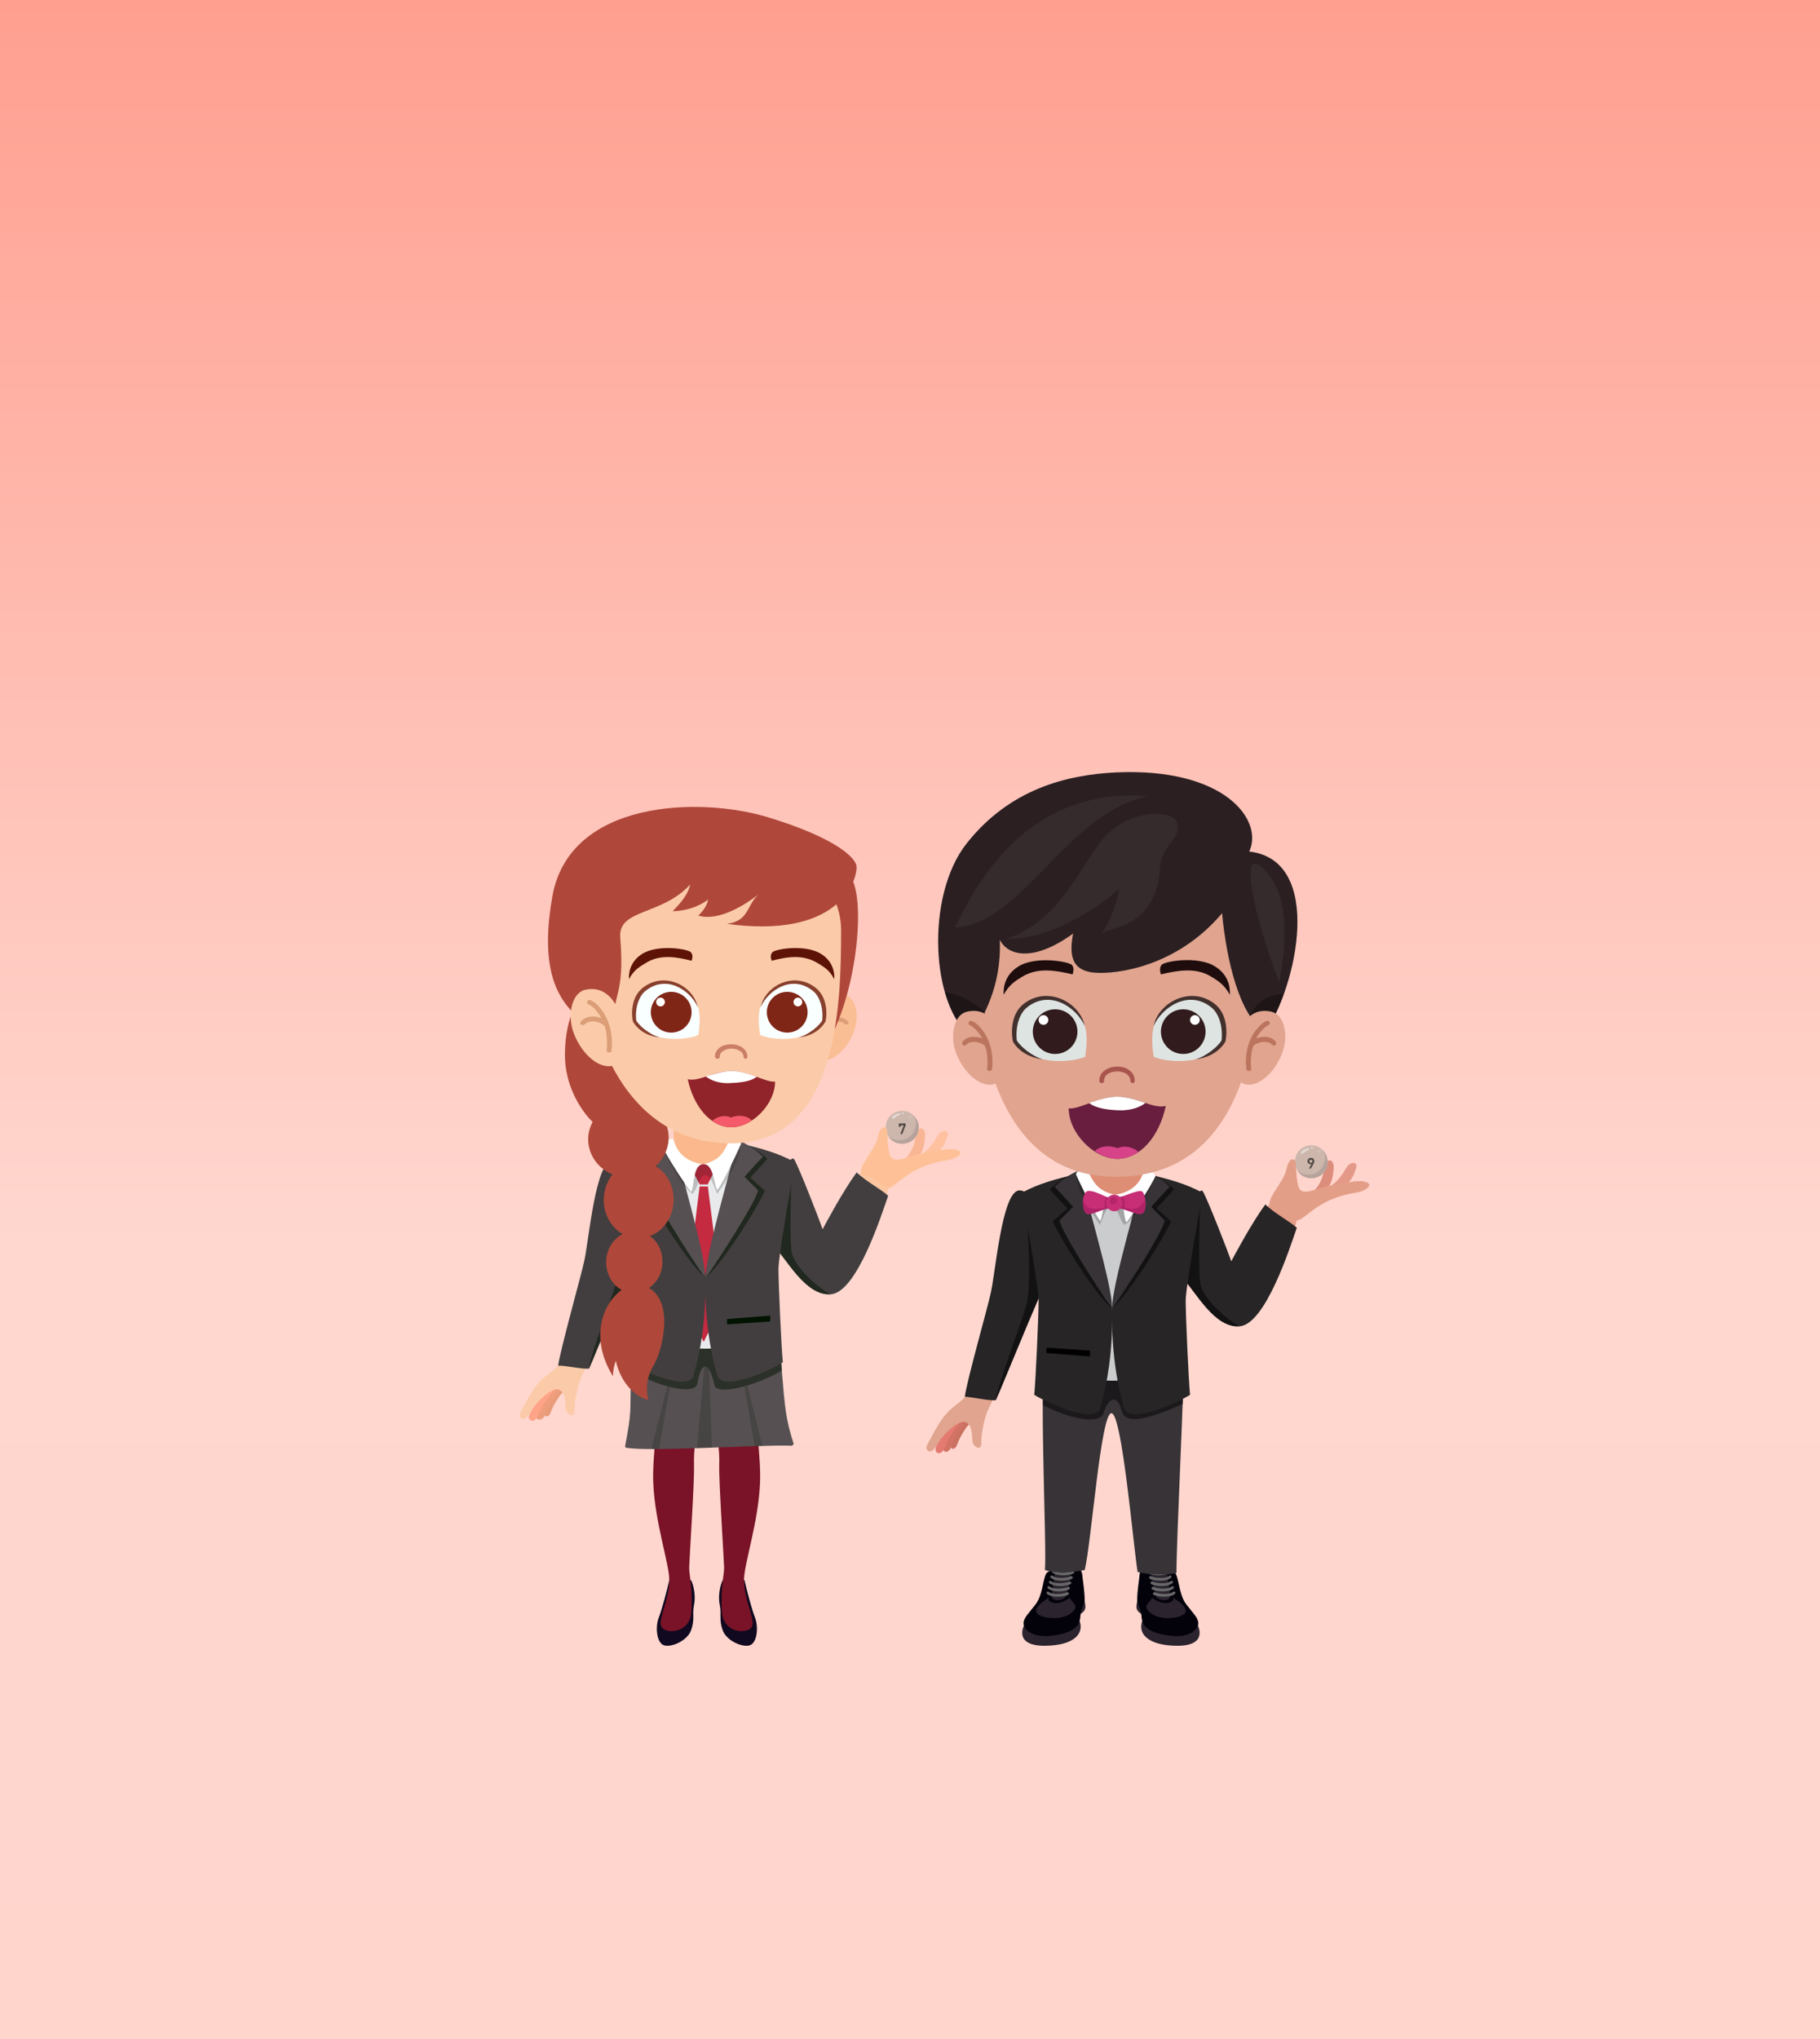 <svg xmlns="http://www.w3.org/2000/svg" id="Capa_1" x="0" y="0" version="1.1" viewBox="0 0 375 420" xml:space="preserve">
    <rect x="0" y="0" width="375" height="420" fill="#808080" stroke="none"/>
    <style type="text/css">
        .st1{fill:#10091f}.st2{fill:#7a1327}.st3{fill:#565052}.st4{opacity:.5;fill:#011301}.st6{fill:#e9eaeb}.st7{fill:#c42a40}.st11{fill:#fbcba9}.st12{fill:#423e3f}.st13{fill:#fec6a0}.st18{fill:#fff}.st21{fill:#db9e77}.st22{fill:#af483a}.st23{fill:#f9feff}.st24{fill:#88402d}.st25{fill:#802617}.st26{fill:#fefffe}.st27{fill:#5e1307}.st31{fill:#cdb7ad}.st32{fill:#b6a39b}.st33{opacity:.45}.st34{opacity:.24;fill:#fff}.st35{opacity:.6}.st37{fill:#e39e87}.st40{fill:#272526}.st41{opacity:.5;fill:#000100}.st45{fill:#e0a48f}.st46{fill:#2b232e}.st47{fill:#03020b}.st48{fill:#686868}.st49{fill:#373336}.st54{fill-rule:evenodd;clip-rule:evenodd;fill:#c72e75}.st58{opacity:.5;fill:#110c0c}.st59{fill:#352a2c}.st60{fill:#dee4e2}.st61{fill:#42302d}.st62{fill:#311b1d}.st63{fill:#1f0d0d}.st67{fill:#bb745d}
    </style>
    <linearGradient id="SVGID_1_" x1="187.5" x2="187.5" y1="0" y2="420" gradientUnits="userSpaceOnUse">
        <stop offset="0" stop-color="#ff9f90"/>
        <stop offset=".61" stop-color="#ffd7cf"/>
        <stop offset="1" stop-color="#ffd5cc"/>
    </linearGradient>
    <path fill="url(#SVGID_1_)" d="M0 0h375v420H0z"/>
    <g>
        <g>
            <g>
                <g>
                    <g>
                        <g>
                            <g>
                                <path d="M153.4 325.5c.5 2.2 1.5 6 2.2 7.8.7 1.9.4 5.1-1.1 5.6s-4.8-.9-5.6-3.1c-.8-2.2-.2-3.3-.6-5.2-.4-1.9.1-4.1.6-5.1h4.5z" class="st1"/>
                                <path d="M156.5 292.3c-.8 4.1.3 7.3.1 13.1-.3 8-3.3 16.8-3.3 20 0 4.1 2.2 7.9 1.7 9.5-.5 1.6-5 1.8-6.1-1.8-.3-1.1-.3-4.8 0-7.3.1-1.1.3-2 .3-2.9-.1-2.8-1.1-17.8-1-21.1.1-3.3-.4-4.9-.4-7l8.7-2.5z" class="st2"/>
                            </g>
                            <g>
                                <path d="M137.9 325.5c-.5 2.2-1.5 6-2.2 7.8-.7 1.9-.4 5.1 1.1 5.6s4.8-.9 5.6-3.1c.8-2.2.2-3.3.6-5.2.4-1.9-.1-4.1-.6-5.1h-4.5z" class="st1"/>
                                <path d="M134.7 292.3c.8 4.1-.3 7.3-.1 13.1.3 8 3.3 16.8 3.3 20 0 4.1-2.2 7.9-1.7 9.5.5 1.6 5 1.8 6.1-1.8.3-1.1.3-4.8 0-7.3-.1-1.1-.3-2-.3-2.9.1-2.8 1.1-17.8 1-21.1-.1-3.3.4-4.9.4-7l-8.7-2.5z" class="st2"/>
                            </g>
                        </g>
                        <g>
                            <path d="M163 297.8c-5.4-.3-29.5 1.3-34 .4-.1 0-.2-.2-.2-.3 1.4-7.5 1-6.2 1.2-15.6.1-2.8.4-5.5 1.1-8H160c.7 2.7.9 5.5 1.1 8.2.6 7.2.8 9.9 2.4 14.8.1.2-.2.5-.5.5z" class="st3"/>
                            <path d="M131.2 274.2H160c.7 2.7 1 5.4 1.1 8.1-3.9 2.5-13.3 5.5-13.9 3-1.1-5-2.7-5.1-3.5-.3-.4 2.5-8.4.7-13.6-2.8 0-2.7.3-5.4 1.1-8z" class="st4"/>
                        </g>
                    </g>
                    <g>
                        <g>
                            <g>
                                <path fill="#fab88c" d="M150.2 231.1v5.8c0 3.2-2.6 5.7-5.7 5.7-3.2 0-5.7-2.6-5.7-5.7v-5.8h11.4z"/>
                                <g>
                                    <path d="M144.9 239.8c-4.8 0-6.7-4.6-8.4-3.9-2 .8-4.4 1.8-5.8 2.7.8 7.1.9 26.7-.5 36.8 2.9 1.2 9.2 2.4 15.3 2.4 6 0 11.4-2 14.6-2.8-.7-3.5-3.1-28.5-2.2-37.4-1.2-.7-2-1.5-5-2-2.3-.3-4.1 4.2-8 4.2z" class="st6"/>
                                </g>
                                <g>
                                    <path d="M145.8 244l3.1 24.5-3.9 7.9-3.9-7.4 3.1-25z" class="st7"/>
                                    <path d="M145.8 244h-1.6l-1.4-2.6.9-1.6h2.6l.8 1.6z" class="st7"/>
                                    <path d="M144.2 244h1.6v.4h-1.7z" class="st6"/>
                                </g>
                                <g>
                                    <g>
                                        <path fill="#e89b79" d="M112.4 291.7c-.3-.2-.6-.5-.1-1.3.4-.8 2.8-4.6 3-4.9l.8 1.2c-.5.3-1 1.1-1.6 2.1-.7 1.1-1.2 2.5-1.2 2.6-.1 0-.5.5-.9.3z"/>
                                        <path fill="#ef9e7d" d="M110.9 292.4c-.4-.2-.7-.7-.1-1.7.6-1.1 3.7-6 3.9-6.4l1.1 1.6c-.3.5-1.4 1.6-2.2 2.9-.9 1.4-1.3 2.6-1.5 3.1-.1.1-.6.7-1.2.5z"/>
                                        <path fill="#ffa488" d="M109.4 292.6c-.4-.2-.7-.7-.1-1.7.6-1.1 3.7-6 3.9-6.4l1.1 1.6c-.3.5-1.4 1.8-2.2 3-.9 1.4-1.3 2.6-1.5 3-.1.1-.6.8-1.2.5z"/>
                                        <path d="M115.3 280.9c-1.2 1.6-2.5 2-4 3.6-1.5 1.5-2.7 3.9-4 6.3-.7 1.2.6 2.5 1.9.2 1.3-2.3 4.7-5.5 6.1-4.7 1.4.8 1.1 2.8 1.3 4 .2 1.2 1.8 1.9 1.8.2-.1-2.1.9-5.9 1.3-6.5.4-.6-1.9-6.3-4.4-3.1z" class="st11"/>
                                    </g>
                                    <path d="M115.7 280.5l2.9-5.9 4.8 1.6-3.8 7.8z" class="st11"/>
                                </g>
                                <g>
                                    <path d="M120.3 260.1c0-.1-.9 3.8 0 0 1-4 2.3-20.9 5.9-21.1 3.6-.2 9.1 12 8.3 13-1.7 1.8-11.9 27.3-13.1 29.9-1.3.2-4.5-.6-6.4-.6.5-3.5 4.8-18.8 5.3-21.2z" class="st12"/>
                                </g>
                                <path d="M127.6 262.2c1-3.7.3-14.3.1-19.8l2-.7c2.8 3.6 5.3 9.7 4.7 10.3-1.7 1.8-11.9 27.3-13.1 29.9.7-3.9 5.3-16 6.3-19.7z" class="st4"/>
                                <g>
                                    <path d="M138 235.6c-4 .9-7.6 1.9-11.1 3.8 0 0 3.4 19 3.4 22s-.6 16.4-.9 19.2c2 1.4 12.5 6.3 13.5 2.7 1.5-5.2 2.5-11.2 2.5-19.7-.1-4.8-6.8-21.9-7.4-28z" class="st12"/>
                                    <path d="M136.8 235.8c-1.6.8-3.8 2.4-4.2 2.9.5.6 3.5 3.9 3.5 3.9l-3 2.7c1.2 2.8 8.1 14.2 12.1 17.8-1.4-6.9-7.7-25.1-8.4-27.3z" class="st4"/>
                                    <path d="M138.8 234.8c-2.3.8-4.9 3-5.3 3.5.8.7 3.8 4.1 3.8 4.1l-2.8 2.8c.6 2.5 7 12.5 10.7 17.9.5-4.1-6-25.1-6.4-28.3z" class="st3"/>
                                </g>
                                <g>
                                    <g>
                                        <path d="M170.8 260.6c2.3 1.3 4.5.6 5.3-.4 2.5-3.1 7.1-14 7.1-16.6l-5.7-2.2c-2.1 2.3-7.3 11.7-7.8 12.9-.5 1.1-1.1 5 1.1 6.3z" class="st13"/>
                                        <g>
                                            <path fill="#ffc1a0" d="M195.1 233.1c-.4-.4-1.4-.1-2 1-.6 1.1-2.4 4.2-6.3 4.9l2.6.6c1.6-.6 4.4-1.9 5.4-4.4.4-1.1.7-1.6.3-2.1z"/>
                                            <path fill="#f9b694" d="M190.6 233.8c0-1-.5-1.4-.8-1.4-.3 0-1.1.5-1.1 1.3-.2 2.6-1.5 4.9-3.6 6.1l2.3.3c.9-.7 3.1-1.9 3.2-6.3z"/>
                                            <path d="M195.9 236.7c-.8 0-5.4.6-9.2 1.8-1.9.6-2.5.5-3.1-.1-.7-.9-.8-4.4-.8-5.3.1-.9-1.3-1.8-1.9 1.1-.6 2.8-3.9 5.7-3.5 7.6.4 1.8 2 4.6 5.8 2.9 2.1-.9 4.5-4.7 12.3-5.8 2.1-.4 3.9-2 .4-2.2z" class="st13"/>
                                        </g>
                                    </g>
                                    <path d="M163.7 238.9c1.1 2 5.1 12.3 5.8 14.3.8-1.5 4.1-7.7 7-11.7 1.9 1.8 5.2 3.6 6.5 4.8-1.3 3.7-6.4 19.9-11.8 20.3-5.2.4-9-7.1-12-10.3-2-2 3-20 4.5-17.4z" class="st12"/>
                                    <path d="M171.2 266.6c-5.2.4-9-7.1-12-10.3-1.3-1.4.6-10.3 2.4-14.9l1.5-.3s-.5 13.4 0 16.7c.5 3.2 5.7 7.7 8.1 8.8z" class="st4"/>
                                </g>
                                <g>
                                    <path d="M152.7 235.6c4 .9 7.6 1.9 11.1 3.8 0 0-3.4 19-3.4 22s.6 16.4.9 19.2c-2 1.4-12.5 6.3-13.5 2.7-1.5-5.2-2.5-11.2-2.5-19.7 0-4.8 6.8-21.9 7.4-28z" class="st12"/>
                                    <path fill="#011301" d="M158.7 271l-8.9.7v1.1l8.9-.6z"/>
                                    <path d="M153.9 235.8c1.6.8 3.8 2.4 4.2 2.9-.5.6-3.5 3.9-3.5 3.9l3 2.7c-1.2 2.8-8.1 14.2-12.1 17.8 1.4-6.9 7.7-25.1 8.4-27.3z" class="st4"/>
                                    <path d="M151.9 234.8c2.3.8 4.9 3 5.3 3.5-.8.7-3.8 4.1-3.8 4.1l2.8 2.8c-.6 2.5-7 12.5-10.7 17.9-.5-4.1 6-25.1 6.4-28.3z" class="st3"/>
                                </g>
                                <g>
                                    <path fill="#121212" d="M152.7 235.6c-.5 3.3-1.6 5.6-4.9 10.3-.6-1-1.2-3.9-2.5-3.9-1.2 0-1.6 3-2.6 3.9-1.8-.8-5.6-7.6-6.3-10 3 2.8 5.8 4.5 8.4 3.9 3.1.1 5.6-1.6 7.9-4.2z" opacity=".2"/>
                                    <g>
                                        <path d="M144.9 239.8c-2.2-.2-5.3-1.5-6.1-5.1-.7-.5-2.2.8-2.4 1.3 1 2.3 5.1 8.5 6 9.5.7-1 .3-5.6 2.5-5.7z" class="st18"/>
                                        <path d="M144.9 239.8c2.7-.6 4.2-1.8 5.4-5.2.7-.4 2.1 0 2.4 1-1 2.3-4 8.5-4.9 9.5-.7-.9-.7-5.4-2.9-5.3z" class="st18"/>
                                    </g>
                                </g>
                            </g>
                        </g>
                    </g>
                    <g opacity=".36">
                        <path d="M145.1 281.6l-1.5 16.7c1 0 2.1-.1 3.1-.1l-.6-16.1c-.4-.5-.7-.7-1-.5z" class="st4"/>
                        <path d="M153.4 285.6l2.1 12.3h1.6l-3.1-12.4c-.2 0-.4 0-.6.1z" class="st4"/>
                        <path d="M137.5 285.6l-3.3 12.9h1.6l2.2-12.8c-.2 0-.4-.1-.5-.1z" class="st4"/>
                    </g>
                </g>
                <g>
                    <g>
                        <path fill="#fabe95" d="M176.1 212c-1.3 4-4.4 6.8-6.9 6.4s-2.3-4.7-1.9-7.7c.4-3 2.5-6.9 6.6-5.9 2.4.5 3.2 4.2 2.2 7.2z"/>
                        <path d="M174.7 210.4c-.5-.6-1.4-.9-2.4-.8-.4 0-.8.1-1.2.3.8-1.5 1.8-2.3 2.2-2.4.2-.1.4-.3.3-.6-.1-.2-.3-.4-.6-.3-1.4.5-4.4 3.7-3.8 9 0 .2.2.4.4.4h.1c.2 0 .4-.2.4-.5-.2-1.6 0-3 .4-4.2.3-.3 1.1-.8 1.9-.9.4 0 1.2 0 1.6.5.2.2.4.2.6.1.3-.2.3-.4.1-.6z" class="st21"/>
                    </g>
                    <path d="M173.3 179.5c5.3-.6 4.4 20.3-1.5 32.9-3.7-9-7.7-31.8 1.5-32.9z" class="st22"/>
                    <path d="M116.4 217.4c0-10.7 5.1-15.7 10-15.7s8.8 7 8.8 15.6c0 3.8-.8 7.4-2.1 10.1 2.1.9 3.8 2.6 4.4 4.9.8 2.9-.2 5.9-2.4 7.9 2.2 1.3 3.7 3.9 3.7 6.9 0 3.5-2.1 6.5-4.9 7.5 1.6 1.1 2.6 3.1 2.6 5.3 0 2.3-1.1 4.3-2.8 5.4 5.4 3.1 2.6 13.3 1 15.9-1.8 2.9-1.5 5.8-1.1 7.2-4.2-1.2-6.2-5.5-6.7-8.1-.2.5-.6 1.7-.6 3.2-5.1-8.3-1.8-15.3 1.8-17.8-1.9-1-3.2-3.2-3.2-5.7 0-2.6 1.4-4.8 3.4-5.8-2.3-1.3-3.9-4-3.9-7 0-2 .7-3.9 1.8-5.3-2.2-.9-4-2.7-4.7-5.1-.6-2-.3-4 .6-5.7-2.6-2.5-5.7-7.7-5.7-13.7z" class="st22"/>
                    <path d="M146.6 173.1c-16.4 0-26.6 5.1-26.6 19.8 0 17.3 7.7 42.7 30.7 42.6 22 0 22.6-28.5 22.6-43.9 0-10-9.6-18.5-26.7-18.5z" class="st11"/>
                    <path d="M176.5 178.6c0 3.3-4.1 14.8-26.7 11.7 4.5-.6 4-3.7 6.4-6-2.3 1.8-8 5.6-12.3 4.3.8-.8 1.8-2 2-3.3-.9.7-3.4 2.3-7.3 2.4.8-.9 3.1-3 3.6-5.5-5.8 6.4-14.9 5-14.4 10.9 1 12.8-1.7 10.7-1.7 20.8-8.4-4.2-15.8-9.3-12.3-29.2 3.5-20 30.4-20.6 44.3-16.4 13.9 4.2 18.4 8.4 18.4 10.3z" class="st22"/>
                    <g>
                        <path d="M118 212.2c1.5 4.6 5.1 7.8 7.9 7.4 2.8-.4 2.7-5.4 2.2-8.9s-2.9-7.9-7.6-6.8c-2.7.7-3.5 5-2.5 8.3z" class="st11"/>
                        <path d="M119.7 210.4c.6-.7 1.6-1.1 2.8-1 .5 0 .9.2 1.4.3-.9-1.7-2.1-2.6-2.6-2.8-.3-.1-.4-.4-.3-.6.1-.3.4-.4.6-.3 1.6.5 5.1 4.3 4.4 10.4 0 .3-.3.4-.5.4h-.1c-.3 0-.5-.3-.4-.6.2-1.9 0-3.5-.4-4.8-.3-.4-1.2-.9-2.2-1-.5 0-1.4 0-1.9.6-.2.2-.5.2-.7.1-.3-.1-.3-.5-.1-.7z" class="st21"/>
                    </g>
                    <g>
                        <g>
                            <path d="M156.6 213.2c-.2-2.6-1.8-9 6.3-10.8 2.6-.6 7.6 1.2 6.8 7.9-2.4 4.2-9.6 4.3-13.1 2.9z" class="st23"/>
                            <path d="M156.7 207.5c1-4.6 7-7.5 11.4-4 2.5 2 2.3 5.7 2 6.9-.8 1.4-2.5 3-5.6 3.3 2.1-.5 4.4-2.5 4.9-3.5.3-2.7-.6-5-1.8-6-4.3-3.6-9.3-.3-10.9 3.3z" class="st24"/>
                            <circle cx="162.2" cy="208.5" r="4.2" class="st25"/>
                            <circle cx="164.4" cy="206.4" r=".9" class="st26"/>
                            <path d="M159 197.9c-.1-.4-.4-1 .1-1.7.4-.7 6.8-1.8 10.1.3 2.4 1.5 2.8 3.8 2.7 5.2-1-1.9-2.1-2.5-3.4-3.3-3.1-1.9-6.4-1.3-9.5-.5z" class="st27"/>
                            <path d="M142.5 197.9c.1-.4.4-1-.1-1.7-.4-.7-6.8-1.8-10.1.3-2.4 1.5-2.8 3.8-2.7 5.2 1-1.9 2.1-2.5 3.4-3.3 3-1.9 6.3-1.3 9.5-.5z" class="st27"/>
                        </g>
                        <g>
                            <path d="M143.9 213.2c.2-2.6 1.8-9-6.3-10.8-2.6-.6-7.6 1.2-6.8 7.9 2.4 4.2 9.6 4.3 13.1 2.9z" class="st23"/>
                            <path d="M143.8 207.5c-1-4.6-7-7.5-11.4-4-2.5 2-2.3 5.7-2 6.9.8 1.4 2.5 3 5.6 3.3-2.1-.5-4.4-2.5-4.9-3.5-.3-2.7.6-5 1.8-6 4.3-3.6 9.3-.3 10.9 3.3z" class="st24"/>
                            <circle cx="138.3" cy="208.5" r="4.2" class="st25"/>
                            <circle cx="136.1" cy="206.4" r=".9" class="st26"/>
                        </g>
                    </g>
                    <g>
                        <path fill="#91232a" d="M159.7 222.8c-1.9.2-5.5-2.2-9-2.2s-6.8 2.3-9 1.7c1.2 5.6 4.7 9.9 9 9.9s9-4.8 9-9.4z"/>
                        <path d="M150.7 220.6c1.8 0 3.6.6 5.2 1.2-1.2 1-3.4 1.2-5.5 1.3-1.9.1-3.8-.4-5-1.4 1.7-.4 3.5-1.1 5.3-1.1z" class="st18"/>
                        <path fill="#f45a6a" d="M150.7 232.2c-1.4 0-2.8-.5-4-1.3.9-.8 2.5-1.4 3.9-.7 1.4-.6 3.3-.5 4.3.6-1.3.9-2.7 1.4-4.2 1.4z"/>
                    </g>
                    <g>
                        <path fill="#cb7e67" d="M147.9 218.1c.2 0 .4-.2.4-.4 0-.5.2-.9.7-1.2.4-.3 1-.5 1.7-.5 1.2 0 2.5.6 2.5 1.7 0 .2.2.4.4.4s.4-.2.4-.4c0-1.7-1.7-2.6-3.4-2.6-.8 0-1.6.2-2.2.6-.7.5-1.1 1.2-1.1 2 .1.2.3.4.6.4z"/>
                    </g>
                </g>
            </g>
            <g>
                <g>
                    <g id="_x39_8_00000128465408461197721290000015582370885544373152_">
                        <g>
                            <g>
                                <g>
                                    <g>
                                        <path d="M189.2 233c-.4 1.8-2.2 2.9-4.1 2.5-1.8-.4-2.9-2.2-2.5-4.1.4-1.8 2.2-2.9 4.1-2.5 1.8.4 2.9 2.3 2.5 4.1z" class="st31"/>
                                    </g>
                                </g>
                                <g>
                                    <g>
                                        <path d="M189.2 233c-.4 1.8-2.2 2.9-4.1 2.5-.9-.2-1.6-.7-2-1.4 2 1.6 5 .6 5.5-1.9.2-.8.1-1.5-.2-2.2.8.8 1.1 1.9.8 3z" class="st32"/>
                                    </g>
                                </g>
                                <g class="st33">
                                    <g>
                                        <path d="M183.8 230.4c.1.2.5-.1.9-.4.5-.3.9-.4.8-.6-.1-.2-.6-.1-1.1.2-.5.2-.7.6-.6.8z" class="st18"/>
                                    </g>
                                </g>
                                <g class="st33">
                                    <g>
                                        <circle cx="186" cy="229.3" r=".2" class="st18"/>
                                    </g>
                                </g>
                            </g>
                        </g>
                        <g>
                            <g>
                                <path d="M187.5 230.1c.4.2.4.2 0 0 .2.8.1.8-.1.1h-.1c-.1.1-.1.2-.1.2s0-.1.1-.3c0 0 0-.1 0 0-.3.1-.5.2-.5.2s.2-.1.5-.2v-.1c-.3-.2-.3-.2 0 0 0 0 .1 0 0 0-.1-.3-.2-.5-.2-.5s.1.2.2.5h.1c.2-.3.2-.3 0 0 0 0 0 .1 0 0 .8-.3.9-.3.1.1 0-.1 0 0 0 0z" class="st34"/>
                            </g>
                        </g>
                    </g>
                    <g class="st35">
                        <path d="M185.9 233.6h-.4l.7-1.8h-.6v.3h-.4v-.7h1.4v.4l-.7 1.8z"/>
                    </g>
                </g>
                <path fill="#fec197" d="M195.9 236.7c-.8 0-5.4.6-9.2 1.8-1.9.6-2.5.5-3.1-.1-.7-.9-.8-4.4-.8-5.3.1-.9-1.3-1.8-1.9 1.1-.6 2.8-3.9 5.7-3.5 7.6 1 .5 1.8.4 2.7 1.1.9.7 1.3 1.2 3.1 1.8 2.1-.9 4.5-4.7 12.3-5.8 2.1-.4 3.9-2 .4-2.2z"/>
            </g>
        </g>
        <g>
            <g>
                <g>
                    <g>
                        <path d="M255 267.1c2.3 1.3 4.5.6 5.3-.4 2.5-3.1 7.1-14 7.1-16.6l-5.7-2.2c-2.1 2.3-7.3 11.7-7.8 12.9-.5 1.2-1.1 5.1 1.1 6.3z" class="st37"/>
                        <g>
                            <path fill="#e49988" d="M279.3 239.7c-.4-.4-1.4-.1-2 1-.6 1.1-2.4 4.2-6.3 4.9l2.6.6c1.6-.6 4.4-1.9 5.4-4.4.4-1.1.7-1.7.3-2.1z"/>
                            <path fill="#dd8d7c" d="M274.8 240.4c0-1-.5-1.4-.8-1.4-.3 0-1.1.5-1.1 1.3-.2 2.6-1.5 4.9-3.6 6.1l2.3.3c.9-.7 3.1-2 3.2-6.3z"/>
                            <path d="M280.1 243.3c-.8 0-5.4.6-9.2 1.8-1.9.6-2.5.5-3.1-.1-.7-.9-.8-4.4-.8-5.3.1-.9-1.3-1.8-1.9 1.1-.6 2.8-3.9 5.7-3.5 7.6s2 4.6 5.8 2.9c2.1-.9 4.5-4.7 12.3-5.8 2.2-.4 3.9-2 .4-2.2z" class="st37"/>
                        </g>
                    </g>
                    <path d="M247.9 245.5c1.1 2 5.1 12.3 5.8 14.3.8-1.5 4.1-7.7 7-11.7 1.9 1.8 5.2 3.6 6.5 4.8-1.3 3.7-6.4 19.9-11.8 20.3-5.2.4-9-7.1-12-10.3-1.9-2.1 3.1-20 4.5-17.4z" class="st40"/>
                    <path d="M255.4 273.2c-5.2.4-9-7.1-12-10.3-1.3-1.4.6-10.3 2.4-14.9l1.5-.3s-.5 13.4 0 16.7c.6 3.2 5.8 7.7 8.1 8.8z" class="st41"/>
                </g>
                <g>
                    <g>
                        <path fill="#ca7160" d="M196.2 298.4c-.3-.2-.6-.5-.1-1.4.4-.8 2.8-4.7 3-5l.8 1.2c-.5.3-1 1.1-1.6 2.1-.7 1.1-1.2 2.5-1.2 2.6-.1.1-.5.7-.9.5z"/>
                        <path fill="#d27365" d="M194.7 299c-.4-.2-.7-.7-.1-1.8s3.7-6 3.9-6.5l1.1 1.6c-.3.5-1.4 1.6-2.2 2.9-.9 1.4-1.3 2.6-1.5 3.1-.2.3-.7 1-1.2.7z"/>
                        <path fill="#e47a70" d="M193.2 299.3c-.4-.2-.7-.7-.1-1.8s3.7-6 3.9-6.5l1.1 1.6c-.3.5-1.4 1.8-2.2 3.1-.9 1.4-1.3 2.6-1.5 3-.1.2-.6.8-1.2.6z"/>
                        <path d="M199.1 287.4c-1.2 1.6-2.5 2-4 3.7-1.5 1.6-2.7 4-4 6.4-.7 1.2.6 2.5 1.9.2 1.3-2.3 4.7-5.5 6.1-4.7 1.4.8 1.1 2.8 1.3 4 .2 1.2 1.9 1.9 1.8.2-.1-2.1.9-5.9 1.3-6.6.4-.7-1.9-6.4-4.4-3.2z" class="st45"/>
                    </g>
                    <path d="M199.5 287l2.9-6 4.8 1.7-3.7 7.9z" class="st45"/>
                </g>
                <g>
                    <path d="M204.1 266.5s-1 3.9 0 0c1-4 2.3-21.1 5.9-21.3 3.6-.2 9.2 12.1 8.4 13.1-1.7 1.8-12 27.6-13.2 30.1-1.3.2-4.6-.6-6.4-.7.4-3.3 4.8-18.7 5.3-21.2z" class="st40"/>
                </g>
                <path d="M211.5 268.7c1-3.7.3-14.4.1-20l2-.7c2.8 3.6 5.3 9.8 4.7 10.4-1.7 1.8-12 27.6-13.2 30.1.7-3.9 5.4-16.1 6.4-19.8z" class="st41"/>
                <g>
                    <g>
                        <g>
                            <g>
                                <g>
                                    <g>
                                        <path d="M246.6 334.5c.6.8 2 4.5-4 4.5s-8.6-2.5-7-5.7c1.8 1 11 1.2 11 1.2z" class="st46"/>
                                        <path d="M234.3 330c-.3 1.2-.3 2 1.6 2.8.3-2-1.6-2.8-1.6-2.8z" class="st46"/>
                                        <g>
                                            <path d="M237.7 321c1.2 0 2.3 1.9 4.2 2.8 1 .5.9 4.4 2.4 6.5 1.5 2 2.6 2.9 2.6 4.1 0 1.2-1.7 2.8-5 2.6-3.3-.2-5.6-1.2-6.3-2.5s0-1.9-1.3-4.5c0-2.5.4-4.3.5-5.6s1.6-3.4 2.9-3.4z" class="st47"/>
                                            <path d="M241.7 329c.7.7 2 1.2 2.5 2.3.7 1.4-1.7 2-3.5 2-2.9 0-4.4-1.4-4.5-2.3-.1-.5.9-1.2 1.2-1.9.7.6 1.9 1.2 3.1 1.1 1.2-.2 1.4-.7 1.2-1.2z" class="st46"/>
                                            <path d="M241.1 328.3c-.2-.9-.5-3.7-.6-4.1-.1-2-3.2-2.3-3.3 0-.1 1.4.7 2.9.8 4.2.1.8 1.1 1.3 2.2 1.2.8-.1 1-.7.9-1.3z" class="st46"/>
                                        </g>
                                    </g>
                                    <g>
                                        <g>
                                            <path d="M239.8 328.9c-.9 0-1.7-.2-2.1-.4-.1-.1-.2-.2-.1-.4.1-.1.2-.2.4-.1.7.3 2.9.6 3.7-.1.1-.1.3-.1.4 0 .1.1.1.3 0 .4-.6.5-1.5.6-2.3.6z" class="st48"/>
                                        </g>
                                        <g>
                                            <path d="M239.5 327.8c-.9 0-1.7-.2-2.1-.4-.1-.1-.2-.2-.1-.4.1-.1.2-.2.4-.1.7.3 2.9.6 3.7-.1.1-.1.3-.1.4 0 .1.1.1.3 0 .4-.6.5-1.5.6-2.3.6z" class="st48"/>
                                        </g>
                                        <g>
                                            <path d="M239.3 326.7c-.9 0-1.7-.2-2.1-.4-.1-.1-.2-.2-.1-.4.1-.1.2-.2.4-.1.7.3 2.9.6 3.7-.1.1-.1.3-.1.4 0 .1.1.1.3 0 .4-.7.5-1.5.6-2.3.6z" class="st48"/>
                                        </g>
                                        <g>
                                            <path d="M239 325.6c-.9 0-1.7-.2-2.1-.4-.1-.1-.2-.2-.1-.4.1-.1.2-.2.4-.1.7.3 2.9.6 3.7-.1.1-.1.3-.1.4 0 .1.1.1.3 0 .4-.7.5-1.5.6-2.3.6z" class="st48"/>
                                        </g>
                                        <g>
                                            <path d="M238.7 324.5c-.9 0-1.7-.2-2.1-.4-.1-.1-.2-.2-.1-.4.1-.1.2-.2.4-.1.7.3 2.9.6 3.7-.1.1-.1.3-.1.4 0 .1.1.1.3 0 .4-.7.5-1.5.6-2.3.6z" class="st48"/>
                                        </g>
                                    </g>
                                </g>
                                <g>
                                    <g>
                                        <path d="M211.2 334.5c-.6.8-2 4.5 4 4.5s8.6-2.5 7-5.7c-1.8 1-11 1.2-11 1.2z" class="st46"/>
                                        <path d="M223.5 330c.3 1.2.3 2-1.6 2.8-.3-2 1.6-2.8 1.6-2.8z" class="st46"/>
                                        <g>
                                            <path d="M220.1 321c-1.2 0-2.3 1.9-4.2 2.8-1 .5-.9 4.4-2.4 6.5-1.5 2-2.6 2.9-2.6 4.1 0 1.2 1.7 2.8 5 2.6 3.3-.2 5.6-1.2 6.3-2.5.7-1.3 0-1.9 1.3-4.5 0-2.5-.4-4.3-.5-5.6-.1-1.1-1.6-3.4-2.9-3.4z" class="st47"/>
                                            <path d="M216.1 329c-.7.7-2 1.2-2.5 2.3-.7 1.4 1.7 2 3.5 2 2.9 0 4.4-1.4 4.5-2.3.1-.5-.9-1.2-1.2-1.9-.7.6-1.9 1.2-3.1 1.1-1.2-.2-1.4-.7-1.2-1.2z" class="st46"/>
                                            <path d="M216.7 328.3c.2-.9.5-3.7.6-4.1.1-2 3.2-2.3 3.3 0 .1 1.4-.7 2.9-.8 4.2-.1.8-1.1 1.3-2.2 1.2-.8-.1-1.1-.7-.9-1.3z" class="st46"/>
                                        </g>
                                    </g>
                                    <g>
                                        <g>
                                            <path d="M218 328.9c.9 0 1.7-.2 2.1-.4.1-.1.2-.2.1-.4-.1-.1-.2-.2-.4-.1-.7.3-2.9.6-3.7-.1-.1-.1-.3-.1-.4 0-.1.1-.1.3 0 .4.6.5 1.4.6 2.3.6z" class="st48"/>
                                        </g>
                                        <g>
                                            <path d="M218.2 327.8c.9 0 1.7-.2 2.1-.4.1-.1.2-.2.1-.4-.1-.1-.2-.2-.4-.1-.7.3-2.9.6-3.7-.1-.1-.1-.3-.1-.4 0-.1.1-.1.3 0 .4.7.5 1.5.6 2.3.6z" class="st48"/>
                                        </g>
                                        <g>
                                            <path d="M218.5 326.7c.9 0 1.7-.2 2.1-.4.1-.1.2-.2.1-.4-.1-.1-.2-.2-.4-.1-.7.3-2.9.6-3.7-.1-.1-.1-.3-.1-.4 0-.1.1-.1.3 0 .4.7.5 1.5.6 2.3.6z" class="st48"/>
                                        </g>
                                        <g>
                                            <path d="M218.8 325.6c.9 0 1.7-.2 2.1-.4.1-.1.2-.2.1-.4-.1-.1-.2-.2-.4-.1-.7.3-2.9.6-3.7-.1-.1-.1-.3-.1-.4 0-.1.1-.1.3 0 .4.7.5 1.5.6 2.3.6z" class="st48"/>
                                        </g>
                                        <g>
                                            <path d="M219.1 324.5c.9 0 1.7-.2 2.1-.4.1-.1.2-.2.1-.4-.1-.1-.2-.2-.4-.1-.7.3-2.9.6-3.7-.1-.1-.1-.3-.1-.4 0-.1.1-.1.3 0 .4.7.5 1.5.6 2.3.6z" class="st48"/>
                                        </g>
                                    </g>
                                </g>
                                <g>
                                    <g>
                                        <path d="M215.2 279.8c-1 8.3.5 38.9.1 43.6 2.5.8 5.5.5 8.2 0 1.4-5.8 3.3-32.3 5.5-32.3s4.5 27.3 5.4 32.7c2.2.6 6.1.7 8 .2 0-7.1 1.6-38.2 1.5-44.1h-28.7z" class="st49"/>
                                        <path d="M215.2 279.8c-.3 2.1-.3 5.6-.3 9.6 2.9 1.7 11.5 4.8 12.5 1.6 1.1-3.5 2.8-3.3 3.5-1.1.6 2.2 1.3 4.4 12.8-.7.1-4.3.3-7.7.2-9.4h-28.7z" class="st41"/>
                                    </g>
                                </g>
                            </g>
                            <g>
                                <path fill="#de8e74" d="M224.2 237.3v5.8c0 3.2 2.6 5.8 5.8 5.8 3.2 0 5.8-2.6 5.8-5.8v-5.8h-11.6z"/>
                                <g>
                                    <path fill="#cbcccd" d="M229.6 246.1c4.9 0 6.7-4.6 8.5-3.9 2 .8 4.5 1.8 5.8 2.7-.8 7.2-1 27 .5 37.1-2.9 1.3-9.3 2.4-15.4 2.4s-11.5-2-14.7-2.8c.7-3.6 3.1-28.7 2.3-37.7 1.2-.7 2.1-1.5 5.1-2.1 2.1-.3 3.9 4.3 7.9 4.3z"/>
                                </g>
                                <g>
                                    <path d="M236.6 241.9c4 .9 7.7 1.9 11.2 3.8 0 0-3.5 19.2-3.5 22.2s.6 16.5.9 19.4c-2.1 1.4-12.6 6.3-13.6 2.7-1.5-5.2-2.5-11.3-2.5-19.8 0-5 6.8-22.2 7.5-28.3z" class="st40"/>
                                    <path d="M237.7 242c1.6.8 3.8 2.5 4.2 3-.5.6-3.6 3.9-3.6 3.9l3 2.7c-1.2 2.8-8.2 14.3-12.2 18 1.6-6.9 8-25.3 8.6-27.6z" class="st41"/>
                                    <path d="M235.7 241c2.4.8 4.9 3 5.3 3.5-.8.7-3.8 4.1-3.8 4.1l2.8 2.8c-.6 2.6-7 12.6-10.8 18.1-.4-4 6.1-25.2 6.5-28.5z" class="st49"/>
                                </g>
                                <g>
                                    <path d="M221.7 241.9c-4 .9-7.7 1.9-11.2 3.8 0 0 3.5 19.2 3.5 22.2s-.6 16.5-.9 19.4c2.1 1.4 12.6 6.3 13.6 2.7 1.5-5.2 2.5-11.3 2.5-19.8-.1-5-6.8-22.2-7.5-28.3z" class="st40"/>
                                    <path fill="#000100" d="M215.6 277.6l9 .6v1.2l-9-.7z"/>
                                    <path d="M220.5 242c-1.6.8-3.8 2.5-4.2 3 .5.6 3.6 3.9 3.6 3.9l-3 2.7c1.2 2.8 8.2 14.3 12.2 18-1.5-6.9-7.9-25.3-8.6-27.6z" class="st41"/>
                                    <path d="M222.6 241c-2.4.8-4.9 3-5.3 3.5.8.7 3.8 4.1 3.8 4.1l-2.8 2.8c.6 2.6 7 12.6 10.8 18.1.4-4-6.2-25.2-6.5-28.5z" class="st49"/>
                                </g>
                                <g>
                                    <path d="M221.7 241.9c.5 3.3 1.6 5.6 4.9 10.4.6-1 1.2-3.9 2.5-3.9 1.2 0 1.6 3.1 2.6 3.9 1.9-.8 5.6-7.6 6.3-10.1-3 2.9-5.9 4.5-8.5 3.9-2.9.2-5.5-1.6-7.8-4.2z" opacity=".2"/>
                                    <g>
                                        <path d="M229.6 246.1c2.2-.2 5.4-1.5 6.1-5.2.7-.5 2.2.8 2.4 1.3-1 2.3-5.1 8.5-6 9.6-.7-1-.3-5.5-2.5-5.7z" class="st18"/>
                                        <path d="M229.6 246.1c-2.7-.7-4.2-1.8-5.5-5.2-.7-.4-2.2 0-2.4 1 1 2.3 4.1 8.5 5 9.6.6-1 .6-5.5 2.9-5.4z" class="st18"/>
                                    </g>
                                </g>
                                <g>
                                    <path d="M229.4 246.9c1.4 0 5.1-2 5.9-1.5.8.5 1.2 4.1 0 4.6-1 .5-3.4-1.2-5.7-1.2s-4 1.3-5.4 1.3c-1.4 0-1.5-4.8.1-4.8 1.7 0 3.8 1.6 5.1 1.6z" class="st54"/>
                                    <path fill="#a11b5f" fill-rule="evenodd" d="M224.2 250.1c1.4 0 3.1-1.3 5.4-1.3s4.7 1.7 5.7 1.2c.7-.3.8-1.8.6-3-.4 1.3-1.8 2.6-4 1.8-.4-.1-.1-.8-.2-1.3-.1-.4-.2-.8-.5-1.1-.7.2-1.3.4-1.8.4-.4 0-.8-.1-1.3-.3-.3.3-.5.8-.5 1.3s.3 1.2-.6 1.1c-.9 0-3.4.7-3.8-1.9-.2 1.4.2 3.1 1 3.1z" clip-rule="evenodd" opacity=".6"/>
                                    <circle cx="229.6" cy="247.8" r="1.7" class="st54"/>
                                    <path fill="#a11b5f" fill-rule="evenodd" d="M229.2 246.6c.6-.3 1.5.7.6 1.3-1.1.7-1.6-.8-.6-1.3z" clip-rule="evenodd" opacity=".48"/>
                                </g>
                            </g>
                        </g>
                    </g>
                    <g>
                        <path d="M230.2 173.3c18.1 0 29.5 5.7 29.5 21.9 0 19.2-4 47.2-29.8 47.2s-29.2-31.5-29.2-48.5c-.1-11.2 10.6-20.6 29.5-20.6z" class="st45"/>
                        <g>
                            <path fill="#2b1f21" d="M200.2 213.6c2.2-4.1 6.2-10.1 5.8-20 1.9 3.6 7.4 4.3 15.1-1.3-.8 4.4-.5 8 5.3 8.1 5.8.1 17-2.3 25.4-12.3.9 9.6 3.6 21.3 8.9 24.4 6.4-9 12.3-35.3-3.3-37.1 3-6.5-5.1-17.3-27.4-16.3-10.4.5-22 3.5-30.8 14.6-8.6 10.8-7.4 33.7 1 39.9z"/>
                            <path d="M257.5 209.2c.9 1.5 2 2.6 3.2 3.3 1.4-1.9 2.7-4.6 3.8-7.7-3.4-.2-5.9 2.2-7 4.4z" class="st58"/>
                            <path d="M194.7 204.4c1.2 4 3 7.4 5.6 9.2.8-1.4 1.7-3.1 2.7-5-2-1.9-5.3-3.9-8.3-4.2z" class="st58"/>
                            <path d="M196.8 191c2.4-4.6 12.7-29.3 39.8-27-16.5 3.1-26.2 26.6-39.8 27z" class="st59"/>
                            <path d="M207.3 193.4c10.6-3.5 14.8-13.9 19.3-19.8 5.8-7.5 15.7-7 16.1-3.7.3 3.3-3.4 4.1-3.7 9-.8 11-8 11.8-12.1 13.3 2.3-2.5 3.6-8.2 3.7-9.2-2.2 2.3-13.1 10.6-23.3 10.4z" class="st59"/>
                            <path d="M263.6 202.3c2.7-14.7-.3-20.5-3.2-23.3-6.3-6.2-.3 14.9 3.2 23.3z" class="st59"/>
                        </g>
                        <g>
                            <g>
                                <path d="M223.6 217.7c.3-2.9 1.9-9.9-7-11.9-2.9-.6-8.4 1.4-7.5 8.7 2.7 4.6 10.6 4.7 14.5 3.2z" class="st60"/>
                                <path d="M223.5 211.3c-1.1-5-7.8-8.3-12.6-4.5-2.8 2.2-2.5 6.3-2.2 7.7.8 1.5 2.8 3.3 6.2 3.7-2.3-.6-4.8-2.8-5.4-3.9-.3-3 .6-5.5 2-6.7 4.7-3.9 10.2-.2 12 3.7z" class="st61"/>
                                <circle cx="217.4" cy="212.5" r="4.6" class="st62"/>
                                <circle cx="215" cy="210.1" r="1" class="st26"/>
                                <path d="M221 200.7c.1-.4.4-1.2-.1-1.9s-7.5-2-11.1.3c-2.7 1.7-3.1 4.2-3 5.8 1.1-2 2.3-2.8 3.8-3.7 3.3-2 6.9-1.3 10.4-.5z" class="st63"/>
                                <path d="M239.2 200.7c-.1-.4-.4-1.2.1-1.9.5-.8 7.5-2 11.1.3 2.7 1.7 3.1 4.2 3 5.8-1.1-2-2.3-2.8-3.8-3.7-3.2-2-6.9-1.3-10.4-.5z" class="st63"/>
                            </g>
                            <g>
                                <path d="M237.7 217.7c-.3-2.9-1.9-9.9 7-11.9 2.9-.6 8.4 1.4 7.5 8.7-2.7 4.6-10.7 4.7-14.5 3.2z" class="st60"/>
                                <path d="M237.7 211.3c1.1-5 7.8-8.3 12.6-4.5 2.8 2.2 2.5 6.3 2.2 7.7-.8 1.5-2.8 3.3-6.2 3.7 2.3-.6 4.8-2.8 5.4-3.9.3-3-.6-5.5-2-6.7-4.7-3.9-10.2-.2-12 3.7z" class="st61"/>
                                <circle cx="243.8" cy="212.5" r="4.6" class="st62"/>
                                <circle cx="246.2" cy="210.1" r="1" class="st26"/>
                            </g>
                        </g>
                        <g>
                            <path fill="#6a1e3f" d="M220.2 228.3c2.1.3 6.1-2.4 10-2.4 3.9 0 7.5 2.6 10 1.9-1.3 6.2-5.2 10.9-10 10.9s-10-5.3-10-10.4z"/>
                            <path d="M230.2 225.9c-2 0-4 .7-5.8 1.3 1.4 1.1 3.8 1.4 6 1.5 2.1.1 4.2-.4 5.6-1.5-1.8-.6-3.8-1.3-5.8-1.3z" class="st18"/>
                            <path fill="#d74388" d="M230.2 238.7c1.6 0 3.1-.5 4.4-1.4-1-.9-2.8-1.5-4.3-.8-1.6-.6-3.6-.5-4.7.6 1.4 1 3 1.6 4.6 1.6z"/>
                        </g>
                        <g>
                            <path fill="#a9554e" d="M233.4 223.1c-.3 0-.5-.2-.5-.5 0-.6-.3-1-.8-1.4-.5-.3-1.2-.5-1.9-.5-1.4 0-2.7.6-2.7 1.9 0 .3-.2.5-.5.5s-.5-.2-.5-.5c0-1.9 1.9-2.9 3.7-2.9.9 0 1.8.2 2.4.7.8.5 1.2 1.3 1.2 2.2 0 .3-.2.5-.4.5z"/>
                        </g>
                        <g>
                            <path d="M264.4 216.3c-1.4 4.4-4.9 7.5-7.6 7.1-2.7-.4-2.6-5.2-2.1-8.5s2.7-7.6 7.3-6.5c2.6.6 3.4 4.7 2.4 7.9z" class="st45"/>
                            <path d="M262.8 214.5c-.6-.7-1.5-1-2.7-.9-.5 0-.9.2-1.3.3.9-1.6 2-2.5 2.5-2.7.3-.1.4-.4.3-.6-.1-.3-.4-.4-.6-.3-1.5.5-4.9 4.1-4.2 9.9 0 .2.2.4.5.4h.1c.3 0 .5-.3.4-.5-.2-1.8 0-3.3.4-4.6.3-.4 1.2-.8 2.1-.9.5 0 1.3 0 1.8.6.2.2.5.2.7.1.2-.2.2-.5 0-.8z" class="st67"/>
                        </g>
                        <g>
                            <path d="M196.8 216.3c1.4 4.4 4.9 7.5 7.6 7.1 2.7-.4 2.6-5.2 2.1-8.5s-2.7-7.6-7.3-6.5c-2.6.6-3.4 4.7-2.4 7.9z" class="st45"/>
                            <path d="M198.4 214.5c.6-.7 1.5-1 2.7-.9.5 0 .9.2 1.3.3-.9-1.6-2-2.5-2.5-2.7-.3-.1-.4-.4-.3-.6.1-.3.4-.4.6-.3 1.5.5 4.9 4.1 4.2 9.9 0 .2-.2.4-.5.4h-.1c-.3 0-.5-.3-.4-.5.2-1.8 0-3.3-.4-4.6-.3-.4-1.2-.8-2.1-.9-.5 0-1.3 0-1.8.6-.2.2-.5.2-.7.1-.2-.2-.2-.5 0-.8z" class="st67"/>
                        </g>
                    </g>
                </g>
            </g>
            <g>
                <g>
                    <g id="_x39_8_00000076567850937946892580000007921814307444241536_">
                        <g>
                            <g>
                                <g>
                                    <g>
                                        <path d="M273.5 240.1c-.4 1.8-2.2 2.9-4.1 2.5-1.8-.4-2.9-2.2-2.5-4.1.4-1.8 2.2-2.9 4.1-2.5 1.8.5 2.9 2.3 2.5 4.1z" class="st31"/>
                                    </g>
                                </g>
                                <g>
                                    <g>
                                        <path d="M273.5 240.1c-.4 1.8-2.2 2.9-4.1 2.5-.9-.2-1.6-.7-2-1.4 2 1.6 5 .6 5.5-1.9.2-.8.1-1.5-.2-2.2.7.8 1 1.9.8 3z" class="st32"/>
                                    </g>
                                </g>
                                <g class="st33">
                                    <g>
                                        <path d="M268.1 237.6c.1.2.5-.1.9-.4.5-.3.9-.4.8-.6-.1-.2-.6-.1-1.1.2-.5.2-.8.6-.6.8z" class="st18"/>
                                    </g>
                                </g>
                                <g class="st33">
                                    <g>
                                        <circle cx="270.3" cy="236.4" r=".2" class="st18"/>
                                    </g>
                                </g>
                            </g>
                        </g>
                        <g>
                            <g>
                                <path d="M271.8 237.2c.3.2.3.2 0 0-.1.1-.1.1 0 0 .2.8.1.8-.1.1h-.1c-.1.1-.1.2-.1.2s0-.1.1-.3c0 0 0-.1 0 0-.3.1-.5.2-.5.2s.2-.1.5-.2v-.1c-.3-.2-.3-.2 0 0 0 0 .1 0 0 0-.1-.3-.2-.5-.2-.5s.1.2.2.5h.1c.2-.3.2-.3 0 0 0 0 0 .1 0 0 .8-.3.8-.2.1.1z" class="st34"/>
                            </g>
                        </g>
                    </g>
                    <g class="st35">
                        <path d="M270.6 239.8l-.5.9h-.4l.5-.9h-.2c-.3 0-.6-.2-.6-.6 0-.4.3-.7.7-.7.4 0 .7.2.7.7 0 .2-.1.4-.2.6zm-.5-.9c-.2 0-.3.1-.3.3 0 .2.1.3.3.3.2 0 .3-.1.3-.3 0-.2-.1-.3-.3-.3z"/>
                    </g>
                </g>
                <path d="M280.1 243.3c-.8 0-5.4.6-9.2 1.8-1.9.6-2.5.5-3.1-.1-.7-.9-.8-4.4-.8-5.3.1-.9-1.3-1.8-1.9 1.1-.6 2.8-3.9 5.7-3.5 7.6 2 0 1.5.5 2.5 1.2.9.7 1.6.6 3.4 1.8 2.1-.9 4.5-4.7 12.3-5.8 2.1-.5 3.8-2.1.3-2.3z" class="st37"/>
            </g>
        </g>
    </g>
</svg>
